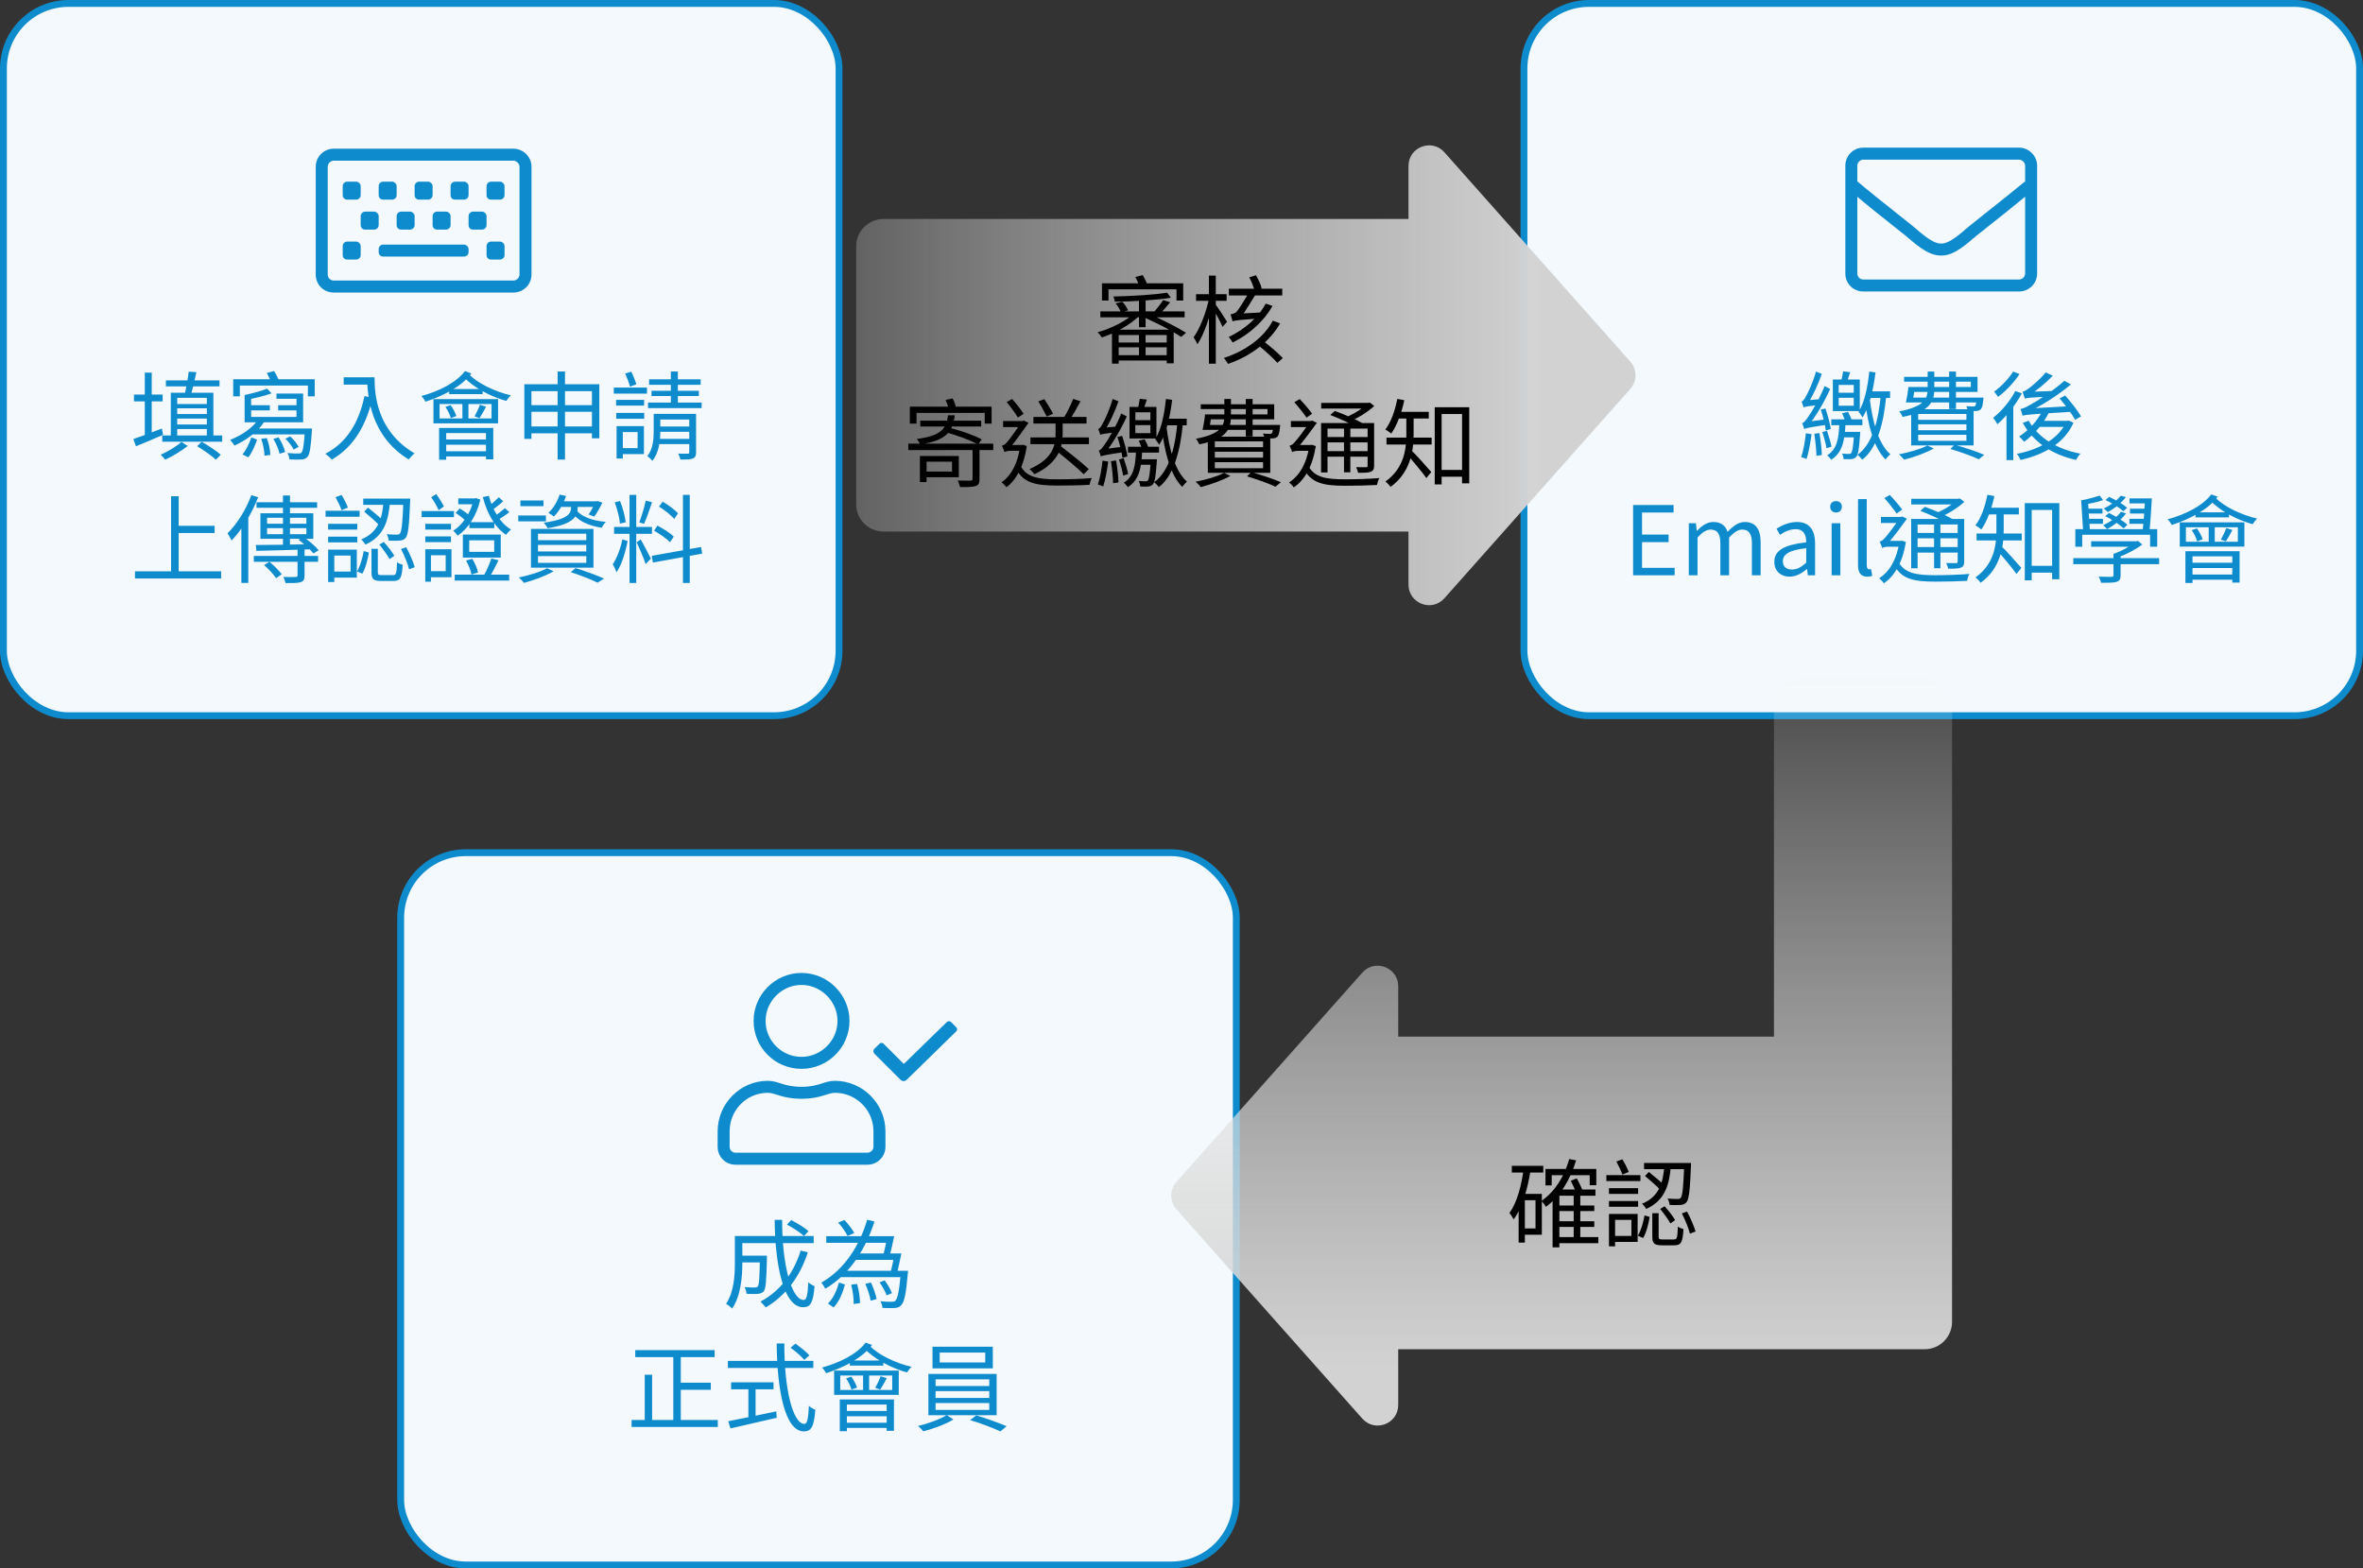 <svg width="345" height="229" viewBox="0 0 345 229" fill="none" xmlns="http://www.w3.org/2000/svg">
<rect x="0" y="0" width="345" height="229" fill="#333333" stroke="none"/>
<rect x="58.5" y="124.5" width="122" height="104" rx="9.5" fill="#F3F9FC" stroke="#0E8BCD"/>
<path d="M139.613 149.988C139.777 150.152 139.777 150.426 139.613 150.59L132.394 157.645C132.12 157.918 131.738 157.918 131.464 157.645L127.636 153.816C127.472 153.598 127.472 153.324 127.636 153.16L128.402 152.395C128.566 152.23 128.839 152.23 129.003 152.395L131.956 155.348L138.245 149.223C138.409 149.059 138.683 149.059 138.847 149.223L139.613 149.988ZM121.894 157.809C125.941 157.809 129.277 161.145 129.277 165.191V167.434C129.277 168.91 128.074 170.059 126.652 170.059H107.402C105.925 170.059 104.777 168.91 104.777 167.434V165.191C104.777 161.145 108.058 157.809 112.105 157.809C113.691 157.809 114.402 158.684 117.027 158.684C119.597 158.684 120.308 157.809 121.894 157.809ZM127.527 167.434V165.191C127.527 162.074 125.011 159.559 121.894 159.559C120.855 159.559 119.761 160.434 117.027 160.434C114.238 160.434 113.199 159.559 112.105 159.559C108.988 159.559 106.527 162.074 106.527 165.191V167.434C106.527 167.926 106.909 168.309 107.402 168.309H126.652C127.089 168.309 127.527 167.926 127.527 167.434ZM117.027 156.059C113.144 156.059 110.027 152.941 110.027 149.059C110.027 145.23 113.144 142.059 117.027 142.059C120.855 142.059 124.027 145.23 124.027 149.059C124.027 152.941 120.855 156.059 117.027 156.059ZM117.027 143.809C114.128 143.809 111.777 146.215 111.777 149.059C111.777 151.957 114.128 154.309 117.027 154.309C119.87 154.309 122.277 151.957 122.277 149.059C122.277 146.215 119.87 143.809 117.027 143.809Z" fill="#0E8BCD"/>
<path d="M107.88 183.338H111.366V184.318H107.88V183.338ZM110.946 183.338H111.968C111.968 183.338 111.968 183.646 111.968 183.786C111.898 186.95 111.814 188.126 111.52 188.518C111.296 188.77 111.072 188.868 110.68 188.91C110.316 188.952 109.686 188.938 109 188.91C108.972 188.602 108.86 188.196 108.706 187.93C109.336 187.986 109.952 187.986 110.19 187.986C110.386 187.986 110.526 187.972 110.624 187.846C110.834 187.594 110.904 186.544 110.946 183.52V183.338ZM114.894 178.802L115.524 178.144C116.392 178.592 117.498 179.264 118.044 179.754L117.386 180.468C116.854 179.978 115.776 179.264 114.894 178.802ZM116.896 182.596L117.946 182.848C116.756 186.502 114.67 189.204 111.8 190.898C111.646 190.688 111.254 190.254 111.03 190.044C113.872 188.532 115.846 185.97 116.896 182.596ZM107.964 180.468H118.8V181.504H107.964V180.468ZM107.292 180.468H108.384V184.416C108.384 186.404 108.16 189.232 106.886 191.066C106.704 190.856 106.256 190.492 106.004 190.366C107.166 188.644 107.292 186.236 107.292 184.402V180.468ZM113.102 178.116H114.194C114.166 184.556 115.538 189.806 117.358 189.806C117.75 189.806 117.932 189.078 118.016 187.216C118.254 187.454 118.646 187.692 118.926 187.79C118.73 190.184 118.338 190.87 117.274 190.87C114.418 190.87 113.158 184.822 113.102 178.116ZM122.44 185.55H131.974V186.474H122.44V185.55ZM120.634 180.496H129.79V181.462H120.634V180.496ZM124.582 183.016H130.994V183.954H124.582V183.016ZM131.526 185.55H132.576C132.576 185.55 132.562 185.858 132.534 186.012C132.282 188.966 132.016 190.128 131.568 190.59C131.302 190.856 131.036 190.954 130.616 190.982C130.266 191.01 129.566 190.996 128.838 190.968C128.824 190.674 128.712 190.268 128.544 189.988C129.244 190.072 129.916 190.072 130.182 190.072C130.448 190.072 130.588 190.044 130.714 189.932C131.036 189.61 131.302 188.504 131.526 185.718V185.55ZM128.418 187.23L129.16 186.95C129.608 187.524 130.042 188.308 130.224 188.812L129.454 189.134C129.272 188.63 128.838 187.818 128.418 187.23ZM122.37 178.508L123.28 178.13C123.826 178.69 124.442 179.488 124.722 180.02L123.742 180.468C123.504 179.922 122.916 179.096 122.37 178.508ZM124.274 187.58L125.128 187.468C125.408 188.35 125.562 189.512 125.562 190.268L124.638 190.394C124.666 189.638 124.512 188.49 124.274 187.58ZM126.332 187.454L127.158 187.258C127.522 188.028 127.872 189.022 127.984 189.68L127.116 189.918C127.018 189.246 126.682 188.224 126.332 187.454ZM122.482 187.258L123.364 187.552C123.042 188.714 122.552 190.044 121.698 190.898L120.886 190.324C121.67 189.582 122.202 188.336 122.482 187.258ZM126.612 178.088L127.676 178.354C126.402 182.274 124.204 185.97 120.494 188.168C120.368 187.916 120.102 187.496 119.92 187.272C123.392 185.298 125.548 181.714 126.612 178.088ZM129.552 180.496H130.546C130.35 181.462 130.098 182.624 129.888 183.38L128.964 183.254C129.16 182.512 129.398 181.392 129.552 180.496ZM130.602 183.016H131.596C131.4 183.982 131.162 185.158 130.966 185.914L130.014 185.802C130.224 185.046 130.462 183.912 130.602 183.016ZM92.746 197.124H104.338V198.146H92.746V197.124ZM98.808 201.884H103.778V202.92H98.808V201.884ZM92.214 207.33H104.8V208.352H92.214V207.33ZM98.304 197.502H99.396V207.834H98.304V197.502ZM94.132 200.722H95.21V207.876H94.132V200.722ZM115.426 196.788L116.126 196.186C116.854 196.676 117.736 197.404 118.17 197.894L117.428 198.552C117.008 198.048 116.154 197.292 115.426 196.788ZM106.27 198.706H118.744V199.728H106.27V198.706ZM106.746 201.828H112.934V202.85H106.746V201.828ZM109.266 202.374H110.316V207.372H109.266V202.374ZM106.326 207.512C107.992 207.19 110.736 206.63 113.326 206.07L113.41 207.008C111.016 207.568 108.454 208.156 106.648 208.562L106.326 207.512ZM113.396 196.158H114.516C114.474 202.654 115.734 207.904 117.456 207.904C117.848 207.904 118.016 207.134 118.1 205.258C118.338 205.496 118.744 205.734 119.038 205.832C118.856 208.282 118.45 208.996 117.372 208.996C114.586 208.996 113.452 202.934 113.396 196.158ZM122.678 200.834V202.948H130.266V200.834H122.678ZM121.782 200.12H131.218V203.662H121.782V200.12ZM124.078 198.65H128.964V199.392H124.078V198.65ZM126.01 200.372H126.892V203.298H126.01V200.372ZM123.532 201.254L124.288 201.002C124.652 201.492 124.988 202.15 125.128 202.598L124.316 202.892C124.204 202.444 123.882 201.758 123.532 201.254ZM128.572 200.946L129.468 201.226C129.16 201.828 128.796 202.472 128.516 202.892L127.788 202.64C128.054 202.164 128.404 201.422 128.572 200.946ZM122.608 204.334H130.518V208.912H129.454V205.076H123.644V208.968H122.608V204.334ZM123.224 206.014H129.916V206.784H123.224V206.014ZM123.224 207.736H129.916V208.492H123.224V207.736ZM126.388 196.032L127.326 196.382C125.842 198.314 123.21 199.658 120.62 200.498C120.508 200.288 120.214 199.854 120.018 199.672C122.58 198.972 125.086 197.74 126.388 196.032ZM127.004 196.522C128.292 197.866 130.826 199.042 133.094 199.574C132.87 199.756 132.576 200.134 132.422 200.386C130.154 199.77 127.606 198.426 126.192 196.872L127.004 196.522ZM137.196 197.488V198.93H143.846V197.488H137.196ZM136.146 196.634H144.952V199.798H136.146V196.634ZM136.594 203.116V204.11H144.434V203.116H136.594ZM136.594 204.852V205.86H144.434V204.852H136.594ZM136.594 201.394V202.374H144.434V201.394H136.594ZM135.544 200.61H145.512V206.63H135.544V200.61ZM138.218 206.616L139.198 207.26C138.078 207.946 136.258 208.618 134.816 208.982C134.634 208.758 134.284 208.422 134.032 208.212C135.502 207.862 137.336 207.19 138.218 206.616ZM141.634 207.344L142.544 206.658C144 207.092 145.876 207.778 146.968 208.24L146.058 208.996C145.022 208.506 143.118 207.778 141.634 207.344Z" fill="#0E8BCD"/>
<rect x="222.5" y="0.5" width="122" height="104" rx="9.5" fill="#F3F9FC" stroke="#0E8BCD"/>
<path d="M294.796 21.559C296.218 21.559 297.421 22.762 297.421 24.184V39.934C297.421 41.41 296.218 42.559 294.796 42.559H272.046C270.57 42.559 269.421 41.41 269.421 39.934V24.184C269.421 22.762 270.57 21.559 272.046 21.559H294.796ZM272.046 23.309C271.554 23.309 271.171 23.746 271.171 24.184V26.48C272.32 27.465 274.07 28.887 279.374 33.098C280.304 33.863 282.109 35.613 283.421 35.559C284.679 35.613 286.484 33.863 287.414 33.098C292.718 28.887 294.468 27.465 295.671 26.48V24.184C295.671 23.746 295.234 23.309 294.796 23.309H272.046ZM294.796 40.809C295.234 40.809 295.671 40.426 295.671 39.934V28.723C294.414 29.762 292.445 31.348 288.507 34.465C287.359 35.395 285.39 37.363 283.421 37.309C281.398 37.363 279.429 35.395 278.281 34.465C274.343 31.348 272.374 29.762 271.171 28.723V39.934C271.171 40.426 271.554 40.809 272.046 40.809H294.796Z" fill="#0E8BCD"/>
<path d="M269.094 54.226L270.13 54.338C269.934 54.94 269.738 55.542 269.584 55.976L268.758 55.85C268.898 55.36 269.038 54.688 269.094 54.226ZM268.45 58.076V59.238H270.648V58.076H268.45ZM268.45 56.2V57.348H270.648V56.2H268.45ZM267.596 55.416H271.53V60.022H267.596V55.416ZM267.372 61.226H271.908V62.08H267.372V61.226ZM268.758 63.06H271.124V63.858H268.59L268.758 63.06ZM270.704 63.06H271.6C271.6 63.06 271.586 63.312 271.572 63.452C271.432 65.566 271.292 66.406 270.998 66.728C270.802 66.924 270.62 66.994 270.298 67.036C270.074 67.05 269.612 67.05 269.164 67.036C269.15 66.784 269.066 66.448 268.94 66.224C269.374 66.266 269.752 66.28 269.92 66.28C270.074 66.28 270.186 66.252 270.27 66.154C270.452 65.958 270.578 65.202 270.704 63.2V63.06ZM268.548 61.786H269.444C269.346 64.334 268.996 66.098 267.344 67.134C267.246 66.938 266.966 66.63 266.77 66.476C268.212 65.594 268.464 64.04 268.548 61.786ZM272.916 54.254L273.826 54.38C273.504 56.928 272.958 59.336 271.936 60.946C271.824 60.75 271.53 60.316 271.348 60.134C272.244 58.706 272.678 56.536 272.916 54.254ZM272.958 57.138H275.954V58.104H272.692L272.958 57.138ZM272.972 58.146C273.392 61.646 274.26 64.81 275.996 66.336C275.772 66.504 275.45 66.854 275.296 67.092C273.546 65.356 272.706 62.024 272.272 58.258L272.972 58.146ZM274.624 57.418L275.394 57.782C275.016 61.926 274.022 65.468 271.894 67.12C271.74 66.91 271.432 66.588 271.194 66.406C273.322 64.894 274.274 61.52 274.624 57.418ZM268.94 60.344L269.808 60.134C270.046 60.554 270.284 61.086 270.396 61.436L269.486 61.674C269.374 61.324 269.136 60.75 268.94 60.344ZM265.832 59.798L266.518 59.644C266.854 60.624 267.204 61.898 267.288 62.64L266.574 62.85C266.462 62.08 266.168 60.778 265.832 59.798ZM264.894 63.34L265.636 63.228C265.804 64.236 265.972 65.552 265.986 66.434L265.202 66.56C265.188 65.692 265.048 64.362 264.894 63.34ZM263.662 63.256L264.488 63.396C264.32 64.684 264.054 66.112 263.76 67.022C263.578 66.938 263.186 66.798 262.962 66.742C263.312 65.818 263.522 64.474 263.662 63.256ZM263.326 59.49C263.27 59.294 263.13 58.874 263.032 58.636C263.242 58.58 263.452 58.286 263.676 57.852C263.928 57.432 264.726 55.78 265.132 54.254L265.986 54.59C265.44 56.158 264.67 57.824 263.914 58.972V58.986C263.914 58.986 263.326 59.294 263.326 59.49ZM263.326 59.49L263.298 58.734L263.788 58.44L265.93 58.272C265.888 58.524 265.86 58.888 265.86 59.084C263.9 59.308 263.536 59.378 263.326 59.49ZM263.41 62.64C263.368 62.458 263.228 62.024 263.116 61.786C263.382 61.73 263.662 61.352 264.026 60.82C264.404 60.316 265.65 58.272 266.392 56.368L267.204 56.802C266.322 58.734 265.174 60.722 264.012 62.136V62.15C264.012 62.15 263.41 62.444 263.41 62.64ZM263.41 62.64L263.382 61.884L263.858 61.576L266.798 61.198C266.77 61.45 266.756 61.828 266.77 62.01C264.068 62.416 263.662 62.514 263.41 62.64ZM266.056 63.088L266.742 62.906C266.994 63.634 267.288 64.6 267.4 65.216L266.672 65.44C266.574 64.81 266.308 63.83 266.056 63.088ZM278.95 56.508H287.742V55.724H277.998V55.024H288.722V57.222H278.95V56.508ZM278.628 56.508H279.566C279.468 57.292 279.342 58.16 279.202 58.762H278.264C278.404 58.118 278.558 57.25 278.628 56.508ZM278.768 58.048H288.918V58.762H278.544L278.768 58.048ZM288.61 58.048H289.59C289.59 58.048 289.576 58.272 289.562 58.398C289.478 59.154 289.394 59.56 289.184 59.77C289.016 59.924 288.792 59.994 288.512 60.008C288.274 60.022 287.784 60.022 287.28 59.98C287.266 59.784 287.182 59.49 287.084 59.308C287.518 59.336 287.91 59.35 288.064 59.35C288.218 59.35 288.302 59.336 288.372 59.266C288.47 59.154 288.54 58.86 288.61 58.174V58.048ZM281.442 54.254H282.408V56.774C282.408 58.622 281.834 60.092 277.774 60.876C277.69 60.638 277.466 60.246 277.284 60.064C280.98 59.364 281.442 58.188 281.442 56.746V54.254ZM284.578 54.254H285.572V59.728H284.578V54.254ZM280.056 61.954V62.822H287.098V61.954H280.056ZM280.056 63.48V64.362H287.098V63.48H280.056ZM280.056 60.442V61.296H287.098V60.442H280.056ZM279.034 59.756H288.148V65.034H279.034V59.756ZM284.76 65.552L285.376 64.936C286.972 65.384 288.68 65.958 289.702 66.406L288.904 67.064C287.966 66.616 286.356 66.028 284.76 65.552ZM281.4 65.048L282.338 65.482C281.204 66.126 279.412 66.756 278.012 67.12C277.844 66.924 277.48 66.518 277.242 66.336C278.698 66.056 280.392 65.58 281.4 65.048ZM298.228 59.896L299.18 60.162C298.34 61.898 296.94 63.48 295.526 64.502C295.372 64.306 295.022 63.914 294.798 63.732C296.198 62.836 297.5 61.436 298.228 59.896ZM300.706 58.174L301.518 57.754C302.344 58.678 303.366 59.98 303.828 60.792L302.974 61.296C302.526 60.47 301.532 59.14 300.706 58.174ZM296.198 61.436C297.528 63.872 300.3 65.594 303.744 66.238C303.52 66.462 303.24 66.868 303.1 67.148C299.6 66.392 296.828 64.516 295.33 61.744L296.198 61.436ZM297.892 61.45H302.022V62.332H297.122L297.892 61.45ZM301.658 61.45H301.868L302.05 61.408L302.722 61.73C301.392 64.796 298.242 66.434 294.994 67.162C294.896 66.91 294.672 66.49 294.476 66.266C297.528 65.678 300.552 64.138 301.658 61.618V61.45ZM294.238 57.096L295.19 57.432C294.294 59.112 292.922 60.82 291.62 61.94C291.508 61.716 291.2 61.226 291.004 61.002C292.222 60.05 293.468 58.58 294.238 57.096ZM293.916 54.254L294.854 54.604C294.098 55.794 292.852 57.096 291.718 57.95C291.592 57.74 291.312 57.376 291.144 57.18C292.18 56.438 293.328 55.234 293.916 54.254ZM292.95 59.7L293.804 58.846L293.944 58.902V67.176H292.95V59.7ZM295.624 58.202C295.568 57.978 295.4 57.474 295.288 57.194C295.554 57.152 295.848 56.956 296.212 56.704C296.576 56.438 297.822 55.43 298.676 54.38L299.712 54.856C298.634 55.962 297.416 56.998 296.268 57.67V57.712C296.268 57.712 295.624 57.992 295.624 58.202ZM295.624 58.202L295.61 57.502L296.17 57.208L299.852 57.082C299.698 57.334 299.53 57.712 299.446 57.908C296.324 58.034 295.89 58.104 295.624 58.202ZM295.302 60.708C295.26 60.498 295.106 59.98 294.994 59.714C295.386 59.658 295.89 59.42 296.548 59.028C297.262 58.65 299.67 57.152 301.406 55.598L302.358 56.13C300.3 57.838 298.074 59.238 295.974 60.204V60.246C295.974 60.246 295.302 60.498 295.302 60.708ZM295.302 60.708L295.288 59.966L295.904 59.658L302.47 59.294C302.484 59.546 302.54 59.91 302.596 60.12C296.352 60.498 295.708 60.54 295.302 60.708ZM238.436 84V73.738H244.344V74.83H239.738V78.05H243.616V79.156H239.738V82.908H244.498V84H238.436ZM246.568 84V76.398H247.604L247.73 77.504H247.772C248.43 76.79 249.228 76.216 250.138 76.216C251.3 76.216 251.93 76.762 252.224 77.658C253.022 76.818 253.82 76.216 254.744 76.216C256.298 76.216 257.054 77.252 257.054 79.184V84H255.78V79.352C255.78 77.924 255.332 77.322 254.352 77.322C253.764 77.322 253.162 77.714 252.448 78.484V84H251.174V79.352C251.174 77.924 250.726 77.322 249.746 77.322C249.172 77.322 248.528 77.714 247.842 78.484V84H246.568ZM261.279 84.196C260.005 84.196 259.053 83.398 259.053 82.026C259.053 80.374 260.481 79.548 263.715 79.184C263.715 78.204 263.407 77.266 262.161 77.266C261.265 77.266 260.467 77.686 259.879 78.092L259.375 77.196C260.075 76.748 261.139 76.216 262.357 76.216C264.219 76.216 265.003 77.448 265.003 79.338V84H263.953L263.841 83.104H263.785C263.071 83.706 262.217 84.196 261.279 84.196ZM261.629 83.16C262.371 83.16 262.987 82.81 263.715 82.152V80.038C261.153 80.332 260.299 80.962 260.299 81.942C260.299 82.81 260.887 83.16 261.629 83.16ZM267.418 84V76.398H268.692V84H267.418ZM268.062 74.83C267.558 74.83 267.208 74.508 267.208 73.976C267.208 73.486 267.558 73.164 268.062 73.164C268.552 73.164 268.916 73.486 268.916 73.976C268.916 74.508 268.552 74.83 268.062 74.83ZM272.617 84.196C271.651 84.196 271.273 83.58 271.273 82.488V72.87H272.547V82.572C272.547 82.978 272.715 83.132 272.911 83.132C272.967 83.132 273.023 83.132 273.177 83.104L273.345 84.084C273.163 84.14 272.967 84.196 272.617 84.196ZM280.376 74.592L281.034 74.004C282.378 74.48 284.142 75.236 285.08 75.796L284.38 76.468C283.498 75.922 281.734 75.11 280.376 74.592ZM279.032 75.768H286.2V76.58H279.97V82.978H279.032V75.768ZM285.822 75.768H286.774V81.984C286.774 82.488 286.662 82.726 286.298 82.88C285.962 83.02 285.36 83.034 284.436 83.034C284.394 82.782 284.254 82.432 284.142 82.208C284.814 82.222 285.402 82.222 285.584 82.222C285.766 82.208 285.822 82.152 285.822 81.984V75.768ZM279.046 72.828H286.032V73.654H279.046V72.828ZM279.592 77.812H286.186V78.596H279.592V77.812ZM279.592 79.87H286.186V80.682H279.592V79.87ZM282.378 76.104H283.302V82.964H282.378V76.104ZM285.682 72.828H285.92L286.144 72.772L286.788 73.276C285.85 74.158 284.436 75.026 283.162 75.558C283.022 75.376 282.756 75.096 282.602 74.942C283.75 74.494 285.052 73.682 285.682 73.024V72.828ZM275.126 72.73L275.91 72.268C276.554 72.94 277.324 73.836 277.716 74.41L276.904 74.984C276.526 74.396 275.742 73.416 275.126 72.73ZM274.622 75.474H277.688V76.356H274.622V75.474ZM277.114 81.9C277.982 83.734 279.802 83.986 282.588 83.986C284.058 83.986 286.116 83.916 287.544 83.804C287.39 84.028 287.25 84.518 287.194 84.812C285.878 84.882 284.114 84.924 282.574 84.924C279.298 84.924 277.464 84.532 276.414 82.222L277.114 81.9ZM277.31 78.974H277.548L277.73 78.946L278.262 79.142C277.772 82.138 276.61 84.112 275.042 85.162C274.902 84.938 274.552 84.588 274.356 84.434C275.84 83.496 276.918 81.718 277.31 79.156V78.974ZM274.818 80.024V79.226L275.322 78.974H277.66L277.646 79.828H275.644C275.28 79.828 274.916 79.912 274.818 80.024ZM274.818 80.024C274.748 79.786 274.538 79.296 274.426 79.072C274.636 79.016 274.86 78.932 275.098 78.652C275.546 78.218 276.918 76.328 277.394 75.586V75.544L277.716 75.404L278.416 75.74C277.73 76.692 276.428 78.47 275.602 79.366C275.602 79.366 274.818 79.758 274.818 80.024ZM296.056 82.614H300.2V83.608H296.056V82.614ZM295.622 73.458H300.662V84.574H299.612V74.452H296.63V84.728H295.622V73.458ZM291.478 74.606H292.542V77.42C292.542 79.8 292.066 83.02 289.168 85.092C289.028 84.868 288.65 84.462 288.426 84.308C291.156 82.362 291.478 79.576 291.478 77.406V74.606ZM290.036 74.13H294.754V75.11H290.036V74.13ZM288.58 77.896H295.174V78.904H288.58V77.896ZM292.206 79.744C292.752 80.234 294.67 82.39 295.118 82.922L294.404 83.804C293.816 82.95 292.206 81.032 291.562 80.346L292.206 79.744ZM290.162 72.24L291.184 72.436C290.778 74.312 290.106 76.118 289.28 77.308C289.098 77.14 288.65 76.846 288.412 76.706C289.252 75.628 289.826 73.948 290.162 72.24ZM302.706 81.494H315.236V82.376H302.706V81.494ZM305.31 79.03H311.932V79.828H305.31V79.03ZM308.572 80.878H309.608V84C309.608 84.546 309.482 84.798 309.034 84.952C308.6 85.092 307.886 85.092 306.766 85.092C306.71 84.826 306.556 84.462 306.416 84.196C307.27 84.224 308.068 84.224 308.292 84.224C308.516 84.21 308.572 84.168 308.572 83.972V80.878ZM311.666 79.03H311.918L312.142 78.974L312.772 79.506C311.778 80.262 310.35 80.99 309.09 81.438C308.978 81.27 308.726 81.004 308.572 80.878C309.692 80.486 311.008 79.786 311.666 79.212V79.03ZM303 77.266H314.956V79.828H313.92V78.078H304.008V79.828H303V77.266ZM313.178 72.772H314.172C314.088 74.382 313.948 76.468 313.808 77.714H312.8C312.968 76.44 313.108 74.34 313.178 72.772ZM310.91 72.772H313.598V73.5H310.91V72.772ZM306.57 72.366L307.046 73.01C306.234 73.332 305.072 73.542 304.246 73.668L303.854 73.052C304.666 72.926 305.87 72.576 306.57 72.366ZM304.414 74.27H306.962V74.984H304.414V74.27ZM304.484 75.754H307.032V76.482H304.484V75.754ZM310.98 74.27H313.486V74.984H310.98V74.27ZM310.896 75.754H313.374V76.482H310.896V75.754ZM309.636 72.38L310.378 72.576C309.734 73.444 308.698 74.256 307.746 74.774C307.62 74.634 307.326 74.368 307.144 74.256C308.11 73.794 309.076 73.108 309.636 72.38ZM307.41 73.01L307.928 72.548C308.852 72.954 309.986 73.626 310.56 74.13L310.014 74.648C309.468 74.13 308.348 73.444 307.41 73.01ZM309.664 74.732L310.406 74.956C309.734 75.866 308.642 76.72 307.634 77.252C307.522 77.112 307.228 76.818 307.06 76.692C308.054 76.23 309.09 75.516 309.664 74.732ZM307.368 75.362L307.9 74.9C308.852 75.348 310.028 76.076 310.602 76.622L310.042 77.154C309.496 76.594 308.334 75.838 307.368 75.362ZM303.854 73.052L304.862 73.332L305.142 77.672H304.148L303.854 73.052ZM319.142 76.986V79.1H326.73V76.986H319.142ZM318.246 76.272H327.682V79.814H318.246V76.272ZM320.542 74.802H325.428V75.544H320.542V74.802ZM322.474 76.524H323.356V79.45H322.474V76.524ZM319.996 77.406L320.752 77.154C321.116 77.644 321.452 78.302 321.592 78.75L320.78 79.044C320.668 78.596 320.346 77.91 319.996 77.406ZM325.036 77.098L325.932 77.378C325.624 77.98 325.26 78.624 324.98 79.044L324.252 78.792C324.518 78.316 324.868 77.574 325.036 77.098ZM319.072 80.486H326.982V85.064H325.918V81.228H320.108V85.12H319.072V80.486ZM319.688 82.166H326.38V82.936H319.688V82.166ZM319.688 83.888H326.38V84.644H319.688V83.888ZM322.852 72.184L323.79 72.534C322.306 74.466 319.674 75.81 317.084 76.65C316.972 76.44 316.678 76.006 316.482 75.824C319.044 75.124 321.55 73.892 322.852 72.184ZM323.468 72.674C324.756 74.018 327.29 75.194 329.558 75.726C329.334 75.908 329.04 76.286 328.886 76.538C326.618 75.922 324.07 74.578 322.656 73.024L323.468 72.674Z" fill="#0E8BCD"/>
<path fill-rule="evenodd" clip-rule="evenodd" d="M238.027 56.785C239.036 55.648 239.036 53.937 238.027 52.801L210.885 22.235C209.053 20.172 205.641 21.467 205.641 24.227V31.973H129C126.791 31.973 125 33.764 125 35.973V73.613C125 75.822 126.791 77.613 129 77.613H205.641V85.359C205.641 88.118 209.053 89.414 210.885 87.351L238.027 56.785Z" fill="url(#paint0_linear_507_4974)"/>
<path d="M166.294 43.614H167.26V47.772H166.294V43.614ZM166.294 48.584H167.26V52.294H166.294V48.584ZM162.346 48.136H171.362V53.05H170.34V48.92H163.326V53.092H162.346V48.136ZM160.652 45.462H172.958V46.33H160.652V45.462ZM162.99 50.012H170.76V50.712H162.99V50.012ZM162.99 51.86H170.76V52.644H162.99V51.86ZM170.396 42.732L170.956 43.474C168.856 43.824 165.496 44.02 162.766 44.048C162.752 43.838 162.64 43.502 162.542 43.292C165.23 43.236 168.562 43.04 170.396 42.732ZM165.678 45.658L166.42 46.008C165.132 47.38 162.794 48.654 160.876 49.27C160.736 49.046 160.442 48.696 160.246 48.514C162.178 47.996 164.502 46.834 165.678 45.658ZM162.878 44.3L163.858 44.048C164.208 44.412 164.544 44.93 164.698 45.308L163.662 45.616C163.536 45.238 163.214 44.692 162.878 44.3ZM169.822 43.81L170.844 44.132C170.34 44.762 169.738 45.448 169.248 45.882L168.45 45.574C168.898 45.098 169.5 44.328 169.822 43.81ZM160.89 41.36H172.748V43.88H171.768V42.242H161.842V43.88H160.89V41.36ZM165.748 40.436L166.84 40.17C167.12 40.646 167.442 41.29 167.54 41.724L166.406 42.018C166.294 41.598 166.028 40.926 165.748 40.436ZM167.036 46.344L167.624 45.77C169.682 46.666 171.838 47.758 173.168 48.584L172.454 49.186C171.208 48.36 169.15 47.268 167.036 46.344ZM183.542 50.278L184.284 49.676C185.306 50.446 186.636 51.566 187.294 52.28L186.496 52.98C185.866 52.252 184.564 51.09 183.542 50.278ZM184.788 44.328L185.796 44.664C184.578 46.82 182.45 48.808 179.972 50.012C179.846 49.774 179.58 49.41 179.384 49.2C181.736 48.122 183.822 46.232 184.788 44.328ZM185.824 46.82L186.902 47.212C185.404 49.844 182.688 51.972 179.286 53.134C179.174 52.896 178.866 52.49 178.684 52.266C181.932 51.216 184.606 49.2 185.824 46.82ZM179.412 42.158H187.21V43.138H179.412V42.158ZM179.944 46.918C179.902 46.652 179.748 46.148 179.65 45.91C179.93 45.84 180.336 45.756 180.56 45.504C180.882 45.154 181.988 43.334 182.366 42.69H183.5C182.94 43.614 181.848 45.406 181.232 46.246C181.232 46.246 179.944 46.61 179.944 46.918ZM179.944 46.918L179.93 46.134L180.504 45.812L184.452 45.602C184.326 45.868 184.186 46.274 184.13 46.484C180.728 46.722 180.238 46.792 179.944 46.918ZM182.394 40.492L183.374 40.184C183.724 40.786 184.088 41.584 184.2 42.102L183.164 42.466C183.052 41.934 182.73 41.108 182.394 40.492ZM174.624 42.956H179.09V43.922H174.624V42.956ZM176.5 40.24H177.508V53.106H176.5V40.24ZM176.514 43.586L177.144 43.81C176.724 46.064 175.8 48.85 174.82 50.264C174.708 49.97 174.456 49.508 174.26 49.256C175.198 47.996 176.122 45.56 176.514 43.586ZM177.438 44.398C177.746 44.79 178.894 46.554 179.146 46.988L178.502 47.73C178.208 47.03 177.298 45.364 176.934 44.804L177.438 44.398ZM132.834 59.374H144.776V61.852H143.768V60.284H133.814V61.852H132.834V59.374ZM134.36 61.418H143.25V62.272H134.36V61.418ZM138.406 60.634H139.4C139.092 63.112 138.098 64.316 134.332 64.89C134.248 64.652 134.024 64.288 133.856 64.092C137.328 63.63 138.154 62.678 138.406 60.634ZM137.944 63.07L138.462 62.412C140.086 62.804 142.214 63.546 143.334 64.148L142.802 64.904C141.724 64.288 139.61 63.518 137.944 63.07ZM132.61 64.778H145.014V65.716H132.61V64.778ZM141.99 65.38H143.012V69.944C143.012 70.532 142.886 70.812 142.438 70.966C142.004 71.12 141.262 71.12 140.17 71.12C140.114 70.84 139.96 70.448 139.834 70.154C140.688 70.182 141.458 70.182 141.696 70.182C141.92 70.154 141.99 70.112 141.99 69.916V65.38ZM134.304 66.584H135.284V70.392H134.304V66.584ZM134.948 66.584H139.988V69.678H134.948V68.852H138.994V67.41H134.948V66.584ZM138.056 58.394L139.078 58.17C139.33 58.604 139.526 59.22 139.596 59.626L138.518 59.878C138.476 59.472 138.266 58.856 138.056 58.394ZM150.446 63.868H158.986V64.848H150.446V63.868ZM150.88 60.872H158.636V61.838H150.88V60.872ZM154.114 61.348H155.15V63.28C155.15 65.058 154.73 67.508 151.02 69.244C150.88 69.02 150.558 68.684 150.306 68.488C153.89 66.962 154.114 64.778 154.114 63.266V61.348ZM156.69 58.24L157.754 58.59C157.236 59.556 156.606 60.69 156.088 61.418L155.248 61.11C155.738 60.354 156.354 59.108 156.69 58.24ZM151.594 58.604L152.476 58.282C152.91 58.954 153.484 59.864 153.75 60.41L152.826 60.816C152.56 60.256 152.028 59.304 151.594 58.604ZM153.946 65.604L154.66 64.974C156.06 66.052 157.992 67.578 158.972 68.502L158.216 69.244C157.292 68.306 155.388 66.724 153.946 65.604ZM146.974 58.702L147.772 58.254C148.374 58.94 149.102 59.85 149.452 60.424L148.612 60.97C148.276 60.382 147.548 59.402 146.974 58.702ZM146.456 61.474H149.48V62.356H146.456V61.474ZM148.948 67.9C149.816 69.734 151.636 69.986 154.436 69.986C155.92 69.986 157.964 69.93 159.406 69.804C159.252 70.028 159.126 70.504 159.07 70.784C157.74 70.868 155.976 70.896 154.436 70.896C151.146 70.896 149.312 70.532 148.248 68.222L148.948 67.9ZM148.948 64.974H149.256L149.438 64.946L149.914 65.142C149.466 68.082 148.388 70.07 146.932 71.148C146.792 70.938 146.442 70.574 146.232 70.42C147.618 69.468 148.598 67.676 148.948 65.156V64.974ZM146.666 66.024V65.226L147.17 64.974H149.382V65.828H147.492C147.128 65.828 146.764 65.912 146.666 66.024ZM146.666 66.024C146.596 65.786 146.386 65.296 146.274 65.072C146.484 65.016 146.708 64.932 146.946 64.652C147.366 64.232 148.696 62.328 149.158 61.586V61.544L149.466 61.404L150.166 61.726C149.508 62.678 148.248 64.47 147.45 65.366C147.45 65.366 146.666 65.758 146.666 66.024ZM166.406 58.226L167.442 58.338C167.246 58.94 167.05 59.542 166.896 59.976L166.07 59.85C166.21 59.36 166.35 58.688 166.406 58.226ZM165.762 62.076V63.238H167.96V62.076H165.762ZM165.762 60.2V61.348H167.96V60.2H165.762ZM164.908 59.416H168.842V64.022H164.908V59.416ZM164.684 65.226H169.22V66.08H164.684V65.226ZM166.07 67.06H168.436V67.858H165.902L166.07 67.06ZM168.016 67.06H168.912C168.912 67.06 168.898 67.312 168.884 67.452C168.744 69.566 168.604 70.406 168.31 70.728C168.114 70.924 167.932 70.994 167.61 71.036C167.386 71.05 166.924 71.05 166.476 71.036C166.462 70.784 166.378 70.448 166.252 70.224C166.686 70.266 167.064 70.28 167.232 70.28C167.386 70.28 167.498 70.252 167.582 70.154C167.764 69.958 167.89 69.202 168.016 67.2V67.06ZM165.86 65.786H166.756C166.658 68.334 166.308 70.098 164.656 71.134C164.558 70.938 164.278 70.63 164.082 70.476C165.524 69.594 165.776 68.04 165.86 65.786ZM170.228 58.254L171.138 58.38C170.816 60.928 170.27 63.336 169.248 64.946C169.136 64.75 168.842 64.316 168.66 64.134C169.556 62.706 169.99 60.536 170.228 58.254ZM170.27 61.138H173.266V62.104H170.004L170.27 61.138ZM170.284 62.146C170.704 65.646 171.572 68.81 173.308 70.336C173.084 70.504 172.762 70.854 172.608 71.092C170.858 69.356 170.018 66.024 169.584 62.258L170.284 62.146ZM171.936 61.418L172.706 61.782C172.328 65.926 171.334 69.468 169.206 71.12C169.052 70.91 168.744 70.588 168.506 70.406C170.634 68.894 171.586 65.52 171.936 61.418ZM166.252 64.344L167.12 64.134C167.358 64.554 167.596 65.086 167.708 65.436L166.798 65.674C166.686 65.324 166.448 64.75 166.252 64.344ZM163.144 63.798L163.83 63.644C164.166 64.624 164.516 65.898 164.6 66.64L163.886 66.85C163.774 66.08 163.48 64.778 163.144 63.798ZM162.206 67.34L162.948 67.228C163.116 68.236 163.284 69.552 163.298 70.434L162.514 70.56C162.5 69.692 162.36 68.362 162.206 67.34ZM160.974 67.256L161.8 67.396C161.632 68.684 161.366 70.112 161.072 71.022C160.89 70.938 160.498 70.798 160.274 70.742C160.624 69.818 160.834 68.474 160.974 67.256ZM160.638 63.49C160.582 63.294 160.442 62.874 160.344 62.636C160.554 62.58 160.764 62.286 160.988 61.852C161.24 61.432 162.038 59.78 162.444 58.254L163.298 58.59C162.752 60.158 161.982 61.824 161.226 62.972V62.986C161.226 62.986 160.638 63.294 160.638 63.49ZM160.638 63.49L160.61 62.734L161.1 62.44L163.242 62.272C163.2 62.524 163.172 62.888 163.172 63.084C161.212 63.308 160.848 63.378 160.638 63.49ZM160.722 66.64C160.68 66.458 160.54 66.024 160.428 65.786C160.694 65.73 160.974 65.352 161.338 64.82C161.716 64.316 162.962 62.272 163.704 60.368L164.516 60.802C163.634 62.734 162.486 64.722 161.324 66.136V66.15C161.324 66.15 160.722 66.444 160.722 66.64ZM160.722 66.64L160.694 65.884L161.17 65.576L164.11 65.198C164.082 65.45 164.068 65.828 164.082 66.01C161.38 66.416 160.974 66.514 160.722 66.64ZM163.368 67.088L164.054 66.906C164.306 67.634 164.6 68.6 164.712 69.216L163.984 69.44C163.886 68.81 163.62 67.83 163.368 67.088ZM176.262 60.508H185.054V59.724H175.31V59.024H186.034V61.222H176.262V60.508ZM175.94 60.508H176.878C176.78 61.292 176.654 62.16 176.514 62.762H175.576C175.716 62.118 175.87 61.25 175.94 60.508ZM176.08 62.048H186.23V62.762H175.856L176.08 62.048ZM185.922 62.048H186.902C186.902 62.048 186.888 62.272 186.874 62.398C186.79 63.154 186.706 63.56 186.496 63.77C186.328 63.924 186.104 63.994 185.824 64.008C185.586 64.022 185.096 64.022 184.592 63.98C184.578 63.784 184.494 63.49 184.396 63.308C184.83 63.336 185.222 63.35 185.376 63.35C185.53 63.35 185.614 63.336 185.684 63.266C185.782 63.154 185.852 62.86 185.922 62.174V62.048ZM178.754 58.254H179.72V60.774C179.72 62.622 179.146 64.092 175.086 64.876C175.002 64.638 174.778 64.246 174.596 64.064C178.292 63.364 178.754 62.188 178.754 60.746V58.254ZM181.89 58.254H182.884V63.728H181.89V58.254ZM177.368 65.954V66.822H184.41V65.954H177.368ZM177.368 67.48V68.362H184.41V67.48H177.368ZM177.368 64.442V65.296H184.41V64.442H177.368ZM176.346 63.756H185.46V69.034H176.346V63.756ZM182.072 69.552L182.688 68.936C184.284 69.384 185.992 69.958 187.014 70.406L186.216 71.064C185.278 70.616 183.668 70.028 182.072 69.552ZM178.712 69.048L179.65 69.482C178.516 70.126 176.724 70.756 175.324 71.12C175.156 70.924 174.792 70.518 174.554 70.336C176.01 70.056 177.704 69.58 178.712 69.048ZM194.224 60.592L194.882 60.004C196.226 60.48 197.99 61.236 198.928 61.796L198.228 62.468C197.346 61.922 195.582 61.11 194.224 60.592ZM192.88 61.768H200.048V62.58H193.818V68.978H192.88V61.768ZM199.67 61.768H200.622V67.984C200.622 68.488 200.51 68.726 200.146 68.88C199.81 69.02 199.208 69.034 198.284 69.034C198.242 68.782 198.102 68.432 197.99 68.208C198.662 68.222 199.25 68.222 199.432 68.222C199.614 68.208 199.67 68.152 199.67 67.984V61.768ZM192.894 58.828H199.88V59.654H192.894V58.828ZM193.44 63.812H200.034V64.596H193.44V63.812ZM193.44 65.87H200.034V66.682H193.44V65.87ZM196.226 62.104H197.15V68.964H196.226V62.104ZM199.53 58.828H199.768L199.992 58.772L200.636 59.276C199.698 60.158 198.284 61.026 197.01 61.558C196.87 61.376 196.604 61.096 196.45 60.942C197.598 60.494 198.9 59.682 199.53 59.024V58.828ZM188.974 58.73L189.758 58.268C190.402 58.94 191.172 59.836 191.564 60.41L190.752 60.984C190.374 60.396 189.59 59.416 188.974 58.73ZM188.47 61.474H191.536V62.356H188.47V61.474ZM190.962 67.9C191.83 69.734 193.65 69.986 196.436 69.986C197.906 69.986 199.964 69.916 201.392 69.804C201.238 70.028 201.098 70.518 201.042 70.812C199.726 70.882 197.962 70.924 196.422 70.924C193.146 70.924 191.312 70.532 190.262 68.222L190.962 67.9ZM191.158 64.974H191.396L191.578 64.946L192.11 65.142C191.62 68.138 190.458 70.112 188.89 71.162C188.75 70.938 188.4 70.588 188.204 70.434C189.688 69.496 190.766 67.718 191.158 65.156V64.974ZM188.666 66.024V65.226L189.17 64.974H191.508L191.494 65.828H189.492C189.128 65.828 188.764 65.912 188.666 66.024ZM188.666 66.024C188.596 65.786 188.386 65.296 188.274 65.072C188.484 65.016 188.708 64.932 188.946 64.652C189.394 64.218 190.766 62.328 191.242 61.586V61.544L191.564 61.404L192.264 61.74C191.578 62.692 190.276 64.47 189.45 65.366C189.45 65.366 188.666 65.758 188.666 66.024ZM209.904 68.614H214.048V69.608H209.904V68.614ZM209.47 59.458H214.51V70.574H213.46V60.452H210.478V70.728H209.47V59.458ZM205.326 60.606H206.39V63.42C206.39 65.8 205.914 69.02 203.016 71.092C202.876 70.868 202.498 70.462 202.274 70.308C205.004 68.362 205.326 65.576 205.326 63.406V60.606ZM203.884 60.13H208.602V61.11H203.884V60.13ZM202.428 63.896H209.022V64.904H202.428V63.896ZM206.054 65.744C206.6 66.234 208.518 68.39 208.966 68.922L208.252 69.804C207.664 68.95 206.054 67.032 205.41 66.346L206.054 65.744ZM204.01 58.24L205.032 58.436C204.626 60.312 203.954 62.118 203.128 63.308C202.946 63.14 202.498 62.846 202.26 62.706C203.1 61.628 203.674 59.948 204.01 58.24Z" fill="black"/>
<rect x="0.5" y="0.5" width="122" height="104" rx="9.5" fill="#F3F9FC" stroke="#0E8BCD"/>
<path d="M24.222 55.542H32.048V56.41H24.222V55.542ZM28.786 65.146L29.444 64.502C30.382 65.034 31.614 65.846 32.23 66.392L31.53 67.12C30.942 66.574 29.724 65.72 28.786 65.146ZM26.49 64.516L27.4 65.118C26.504 65.832 25.174 66.63 24.124 67.12C23.97 66.91 23.676 66.602 23.466 66.392C24.502 65.93 25.832 65.146 26.49 64.516ZM23.69 63.578H32.44V64.488H23.69V63.578ZM25.37 58.986H30.802V59.616H25.37V58.986ZM25.356 60.456H30.872V61.114H25.356V60.456ZM25.384 61.982H30.732V62.64H25.384V61.982ZM24.936 57.348H31.152V63.83H30.2V58.09H25.874V63.83H24.936V57.348ZM27.554 54.268L28.674 54.338C28.422 55.556 28.072 57.04 27.764 57.95L26.896 57.838C27.148 56.886 27.428 55.332 27.554 54.268ZM19.56 57.614H23.746V58.608H19.56V57.614ZM21.142 54.408H22.15V63.69H21.142V54.408ZM19.462 64.11C20.512 63.76 22.094 63.158 23.634 62.57L23.802 63.494C22.43 64.096 20.988 64.698 19.854 65.16L19.462 64.11ZM34.05 55.374H45.95V57.866H44.956V56.298H35.016V57.866H34.05V55.374ZM38.992 56.746L39.65 57.432C38.628 57.81 37.2 58.146 35.996 58.356C35.94 58.16 35.814 57.866 35.716 57.67C36.864 57.432 38.208 57.082 38.992 56.746ZM35.716 57.67L36.668 57.88V61.268H35.716V57.67ZM35.716 60.876H43.29V58.23H40.364V57.46H44.256V61.66H35.716V60.876ZM36.094 59.168H39.398V59.924H36.094V59.168ZM40.616 59.168H43.822V59.924H40.616V59.168ZM37.69 61.24L38.628 61.52C37.662 63.046 35.926 64.292 34.232 65.062C34.106 64.852 33.798 64.418 33.602 64.222C35.226 63.592 36.85 62.528 37.69 61.24ZM37.088 62.57H44.858V63.424H36.22L37.088 62.57ZM44.522 62.57H45.558C45.558 62.57 45.544 62.85 45.53 62.99C45.376 65.412 45.208 66.364 44.872 66.728C44.62 66.98 44.368 67.064 43.976 67.092C43.626 67.12 42.954 67.106 42.254 67.078C42.24 66.798 42.128 66.406 41.96 66.154C42.646 66.21 43.29 66.224 43.514 66.21C43.766 66.224 43.892 66.21 44.004 66.098C44.242 65.846 44.382 64.978 44.522 62.71V62.57ZM36.696 63.858L37.536 64.194C37.242 65.034 36.808 66.098 36.248 66.77L35.394 66.35C35.954 65.72 36.43 64.67 36.696 63.858ZM38.138 64.068L38.95 63.97C39.258 64.754 39.468 65.762 39.468 66.42L38.614 66.532C38.614 65.888 38.418 64.866 38.138 64.068ZM39.916 64.082L40.672 63.858C41.106 64.53 41.512 65.412 41.624 66L40.812 66.252C40.7 65.664 40.322 64.754 39.916 64.082ZM41.666 64.054L42.38 63.718C42.856 64.166 43.388 64.81 43.598 65.258L42.87 65.636C42.66 65.174 42.142 64.516 41.666 64.054ZM38.95 54.464L40.014 54.17C40.322 54.66 40.672 55.332 40.784 55.78L39.692 56.13C39.566 55.682 39.258 54.996 38.95 54.464ZM50.178 55.094H54.14V56.158H50.178V55.094ZM53.608 55.094H54.686C54.686 57.6 54.994 62.92 60.524 66.196C60.286 66.378 59.866 66.826 59.67 67.078C54.07 63.69 53.608 57.726 53.608 55.094ZM53.216 57.838L54.406 58.062C53.398 62.332 51.55 65.286 48.456 67.106C48.26 66.882 47.784 66.448 47.504 66.252C50.612 64.628 52.362 61.8 53.216 57.838ZM64.178 58.986V61.1H71.766V58.986H64.178ZM63.282 58.272H72.718V61.814H63.282V58.272ZM65.578 56.802H70.464V57.544H65.578V56.802ZM67.51 58.524H68.392V61.45H67.51V58.524ZM65.032 59.406L65.788 59.154C66.152 59.644 66.488 60.302 66.628 60.75L65.816 61.044C65.704 60.596 65.382 59.91 65.032 59.406ZM70.072 59.098L70.968 59.378C70.66 59.98 70.296 60.624 70.016 61.044L69.288 60.792C69.554 60.316 69.904 59.574 70.072 59.098ZM64.108 62.486H72.018V67.064H70.954V63.228H65.144V67.12H64.108V62.486ZM64.724 64.166H71.416V64.936H64.724V64.166ZM64.724 65.888H71.416V66.644H64.724V65.888ZM67.888 54.184L68.826 54.534C67.342 56.466 64.71 57.81 62.12 58.65C62.008 58.44 61.714 58.006 61.518 57.824C64.08 57.124 66.586 55.892 67.888 54.184ZM68.504 54.674C69.792 56.018 72.326 57.194 74.594 57.726C74.37 57.908 74.076 58.286 73.922 58.538C71.654 57.922 69.106 56.578 67.692 55.024L68.504 54.674ZM76.554 56.102H87.502V63.998H86.424V57.11H77.59V64.082H76.554V56.102ZM77.226 59.154H86.998V60.12H77.226V59.154ZM77.24 62.262H86.984V63.27H77.24V62.262ZM81.412 54.24H82.49V67.106H81.412V54.24ZM94.768 55.388H102.3V56.186H94.768V55.388ZM95.118 57.054H102.034V57.824H95.118V57.054ZM94.614 58.776H102.44V59.588H94.614V58.776ZM97.946 54.24H98.968V59.21H97.946V54.24ZM100.634 60.428H101.628V66.028C101.628 66.532 101.516 66.798 101.152 66.952C100.788 67.092 100.2 67.106 99.332 67.092C99.29 66.84 99.15 66.476 99.024 66.224C99.654 66.252 100.228 66.252 100.41 66.238C100.592 66.238 100.634 66.182 100.634 66.028V60.428ZM95.958 62.276H101.138V63.046H95.958V62.276ZM95.958 64.082H101.138V64.838H95.958V64.082ZM95.44 60.428H96.406V63.018C96.406 64.334 96.224 66.098 95.244 67.288C95.104 67.092 94.712 66.728 94.516 66.602C95.342 65.538 95.44 64.124 95.44 63.004V60.428ZM96 60.428H100.984V61.254H96V60.428ZM89.952 58.384H94.04V59.224H89.952V58.384ZM90.526 62.22H94.012V66.308H90.526V65.426H93.088V63.088H90.526V62.22ZM90.022 62.22H90.932V66.952H90.022V62.22ZM89.966 60.288H94.054V61.142H89.966V60.288ZM89.616 56.592H94.46V57.474H89.616V56.592ZM91.282 54.548L92.164 54.268C92.458 54.856 92.766 55.626 92.906 56.116L91.982 56.452C91.856 55.948 91.548 55.15 91.282 54.548ZM25.58 76.776H31.334V77.826H25.58V76.776ZM19.714 83.412H32.286V84.462H19.714V83.412ZM24.978 72.45H26.084V83.972H24.978V72.45ZM38.992 77.112V77.994H44.732V77.112H38.992ZM38.992 75.6V76.468H44.732V75.6H38.992ZM38.026 74.942H45.74V78.666H38.026V74.942ZM37.34 79.576C39.328 79.576 42.422 79.52 45.348 79.45L45.32 80.206C42.478 80.29 39.496 80.388 37.438 80.43L37.34 79.576ZM43.584 78.806L44.298 78.386C45.096 78.946 46.062 79.772 46.524 80.332L45.768 80.808C45.32 80.248 44.382 79.394 43.584 78.806ZM41.316 72.352H42.338V79.884L41.316 79.968V72.352ZM37.06 81.172H46.44V82.026H37.06V81.172ZM43.444 79.968H44.466V84.014C44.466 84.588 44.34 84.854 43.906 84.994C43.472 85.148 42.772 85.134 41.694 85.134C41.638 84.868 41.498 84.504 41.372 84.238C42.226 84.266 42.94 84.266 43.178 84.238C43.388 84.238 43.444 84.182 43.444 84V79.968ZM38.558 82.516L39.328 82.026C39.986 82.558 40.756 83.328 41.134 83.846L40.308 84.42C39.972 83.888 39.216 83.076 38.558 82.516ZM37.452 73.332H46.3V74.144H37.452V73.332ZM36.696 72.296L37.69 72.604C36.766 74.984 35.324 77.35 33.812 78.918C33.7 78.68 33.406 78.12 33.21 77.882C34.596 76.524 35.912 74.424 36.696 72.296ZM35.24 75.908L36.22 74.914L36.248 74.928V85.106H35.24V75.908ZM58.9 72.8H59.894C59.894 72.8 59.894 73.122 59.88 73.248C59.74 76.818 59.586 78.078 59.236 78.526C58.998 78.806 58.746 78.89 58.354 78.932C58.004 78.96 57.388 78.96 56.758 78.932C56.73 78.652 56.632 78.26 56.464 77.994C57.094 78.064 57.696 78.064 57.934 78.064C58.144 78.064 58.256 78.036 58.382 77.91C58.634 77.616 58.788 76.37 58.9 72.982V72.8ZM56.002 73.178H56.954C56.73 75.964 56.114 78.274 53.342 79.52C53.23 79.282 52.95 78.932 52.726 78.764C55.316 77.7 55.806 75.6 56.002 73.178ZM53.034 72.8H59.236V73.71H53.034V72.8ZM54.238 80.136H55.162V83.552C55.162 83.916 55.26 83.972 55.75 83.972C55.96 83.972 57.066 83.972 57.374 83.972C57.836 83.972 57.92 83.748 57.962 82.096C58.158 82.25 58.536 82.39 58.788 82.46C58.69 84.364 58.438 84.826 57.472 84.826C57.22 84.826 55.876 84.826 55.638 84.826C54.518 84.826 54.238 84.546 54.238 83.552V80.136ZM53.104 80.458L53.86 80.682C53.678 81.704 53.37 82.992 52.894 83.762L52.124 83.426C52.6 82.67 52.936 81.424 53.104 80.458ZM55.386 79.52L56.03 79.128C56.604 79.744 57.262 80.612 57.57 81.144L56.884 81.634C56.576 81.074 55.932 80.178 55.386 79.52ZM58.55 80.164L59.306 79.898C59.81 80.822 60.342 82.054 60.552 82.81L59.726 83.118C59.544 82.362 59.04 81.102 58.55 80.164ZM53.174 74.704L53.734 74.116C54.49 74.732 55.498 75.558 56.002 76.062L55.414 76.748C54.924 76.202 53.93 75.334 53.174 74.704ZM48.988 72.59L49.87 72.268C50.234 72.856 50.612 73.626 50.794 74.116L49.87 74.494C49.702 73.976 49.31 73.178 48.988 72.59ZM47.91 76.482H52.166V77.322H47.91V76.482ZM47.91 78.358H52.166V79.198H47.91V78.358ZM47.532 74.578H52.502V75.446H47.532V74.578ZM48.386 80.248H52.096V84.336H48.386V83.454H51.186V81.116H48.386V80.248ZM47.91 80.248H48.806V84.98H47.91V80.248ZM66.908 72.772H69.4V73.626H66.908V72.772ZM69.148 72.772H69.316L69.498 72.73L70.128 72.94C69.582 75.348 68.308 77.21 66.81 78.218C66.67 77.994 66.376 77.658 66.166 77.49C67.496 76.692 68.728 74.914 69.148 72.94V72.772ZM66.53 74.9L67.104 74.242C67.664 74.55 68.308 75.04 68.644 75.376L68.042 76.104C67.72 75.754 67.076 75.25 66.53 74.9ZM68.042 81.844L68.952 81.592C69.344 82.222 69.708 83.062 69.792 83.594L68.84 83.888C68.742 83.342 68.42 82.488 68.042 81.844ZM71.374 72.394C71.906 74.466 73.054 76.426 74.622 77.322C74.37 77.49 74.062 77.84 73.894 78.092C72.242 77.014 71.094 74.914 70.492 72.576L71.374 72.394ZM72.83 72.604L73.46 73.178C72.97 73.668 72.34 74.13 71.864 74.466L71.318 73.934C71.78 73.598 72.438 72.996 72.83 72.604ZM73.726 74.2L74.356 74.774C73.81 75.236 73.124 75.656 72.62 75.95L72.102 75.418C72.592 75.124 73.32 74.564 73.726 74.2ZM68.532 76.244H72.172V77.112H68.532V76.244ZM66.39 83.902H74.342V84.77H66.39V83.902ZM68.504 78.89V80.57H72.158V78.89H68.504ZM67.58 78.05H73.11V81.41H67.58V78.05ZM71.738 81.536L72.788 81.802C72.368 82.642 71.892 83.608 71.472 84.238L70.66 83.986C71.038 83.328 71.514 82.264 71.738 81.536ZM62.092 76.482H65.844V77.322H62.092V76.482ZM62.092 78.316H65.844V79.156H62.092V78.316ZM61.56 74.62H66.278V75.502H61.56V74.62ZM62.498 80.192H65.914V84.28H62.498V83.398H65.074V81.074H62.498V80.192ZM62.092 80.192H62.918V84.938H62.092V80.192ZM62.96 72.604L63.688 72.142C64.108 72.716 64.57 73.458 64.808 73.948L64.038 74.494C63.828 73.976 63.366 73.178 62.96 72.604ZM78.542 79.562V80.514H85.598V79.562H78.542ZM78.542 81.2V82.18H85.598V81.2H78.542ZM78.542 77.924V78.876H85.598V77.924H78.542ZM77.52 77.224H86.648V82.88H77.52V77.224ZM83.33 83.538L84.03 82.95C85.556 83.412 87.194 84.028 88.188 84.476L87.25 85.078C86.354 84.63 84.842 84.028 83.33 83.538ZM79.872 82.964L80.824 83.412C79.69 84.084 77.912 84.728 76.512 85.106C76.344 84.91 75.98 84.504 75.742 84.322C77.184 84.014 78.864 83.524 79.872 82.964ZM81.482 73.192H87.25V74.018H81.482V73.192ZM81.706 72.212L82.644 72.422C82.266 73.57 81.594 74.704 80.866 75.418C80.698 75.264 80.306 75.012 80.068 74.886C80.796 74.214 81.384 73.22 81.706 72.212ZM83.372 73.71H84.338V74.186C84.338 75.25 83.89 76.51 79.942 77.126C79.844 76.874 79.564 76.51 79.382 76.314C83.022 75.838 83.372 74.872 83.372 74.158V73.71ZM84.198 74.536C84.912 75.446 86.508 76.034 88.454 76.202C88.244 76.412 87.978 76.79 87.852 77.056C85.836 76.762 84.226 75.964 83.456 74.718L84.198 74.536ZM75.98 73.08H79.354V73.906H75.98V73.08ZM75.672 75.264H79.704V76.118H75.672V75.264ZM86.9 73.192H87.082L87.236 73.15L87.95 73.388C87.6 74.102 87.152 74.914 86.76 75.418L85.934 75.124C86.256 74.662 86.648 73.948 86.9 73.346V73.192ZM91.912 72.254H92.892V85.12H91.912V72.254ZM89.658 76.944H95.188V77.938H89.658V76.944ZM89.756 73.346L90.526 73.15C90.932 74.13 91.254 75.404 91.352 76.258L90.512 76.454C90.456 75.628 90.12 74.326 89.756 73.346ZM94.278 73.094L95.202 73.332C94.838 74.382 94.404 75.698 94.026 76.482L93.34 76.272C93.662 75.432 94.082 74.046 94.278 73.094ZM99.71 72.254H100.704V85.12H99.71V72.254ZM95.16 81.158L102.356 79.87L102.524 80.836L95.328 82.138L95.16 81.158ZM96.21 73.962L96.756 73.248C97.568 73.724 98.534 74.438 98.996 74.956L98.436 75.768C97.988 75.222 97.022 74.466 96.21 73.962ZM95.496 77.49L95.986 76.748C96.826 77.182 97.862 77.84 98.366 78.344L97.834 79.17C97.344 78.666 96.336 77.952 95.496 77.49ZM90.862 78.75L91.632 79.002C91.338 80.57 90.736 82.558 90.008 83.552C89.896 83.202 89.658 82.698 89.462 82.39C90.036 81.564 90.638 80.01 90.862 78.75ZM93.536 78.764C93.802 79.184 94.81 81.102 95.034 81.564L94.264 82.362C94.026 81.592 93.256 79.8 92.948 79.184L93.536 78.764Z" fill="#0E8BCD"/>
<path d="M74.974 21.711C76.396 21.711 77.599 22.914 77.599 24.336V40.086C77.599 41.562 76.396 42.711 74.974 42.711H48.724C47.247 42.711 46.099 41.562 46.099 40.086V24.336C46.099 22.914 47.247 21.711 48.724 21.711H74.974ZM75.849 40.086V24.336C75.849 23.898 75.412 23.461 74.974 23.461H48.724C48.232 23.461 47.849 23.898 47.849 24.336V40.086C47.849 40.578 48.232 40.961 48.724 40.961H74.974C75.412 40.961 75.849 40.578 75.849 40.086ZM55.286 32.867C55.286 33.25 54.958 33.523 54.63 33.523H53.318C52.935 33.523 52.661 33.25 52.661 32.867V31.555C52.661 31.227 52.935 30.898 53.318 30.898H54.63C54.958 30.898 55.286 31.227 55.286 31.555V32.867ZM60.536 32.867C60.536 33.25 60.208 33.523 59.88 33.523H58.568C58.185 33.523 57.911 33.25 57.911 32.867V31.555C57.911 31.227 58.185 30.898 58.568 30.898H59.88C60.208 30.898 60.536 31.227 60.536 31.555V32.867ZM65.787 32.867C65.787 33.25 65.458 33.523 65.13 33.523H63.818C63.435 33.523 63.161 33.25 63.161 32.867V31.555C63.161 31.227 63.435 30.898 63.818 30.898H65.13C65.458 30.898 65.787 31.227 65.787 31.555V32.867ZM71.037 32.867C71.037 33.25 70.708 33.523 70.38 33.523H69.068C68.685 33.523 68.412 33.25 68.412 32.867V31.555C68.412 31.227 68.685 30.898 69.068 30.898H70.38C70.708 30.898 71.037 31.227 71.037 31.555V32.867ZM52.661 37.242C52.661 37.625 52.333 37.898 52.005 37.898H50.693C50.31 37.898 50.036 37.625 50.036 37.242V35.93C50.036 35.602 50.31 35.273 50.693 35.273H52.005C52.333 35.273 52.661 35.602 52.661 35.93V37.242ZM73.662 37.242C73.662 37.625 73.333 37.898 73.005 37.898H71.693C71.31 37.898 71.037 37.625 71.037 37.242V35.93C71.037 35.602 71.31 35.273 71.693 35.273H73.005C73.333 35.273 73.662 35.602 73.662 35.93V37.242ZM52.661 28.492C52.661 28.875 52.333 29.148 52.005 29.148H50.693C50.31 29.148 50.036 28.875 50.036 28.492V27.18C50.036 26.852 50.31 26.523 50.693 26.523H52.005C52.333 26.523 52.661 26.852 52.661 27.18V28.492ZM57.911 28.492C57.911 28.875 57.583 29.148 57.255 29.148H55.943C55.56 29.148 55.286 28.875 55.286 28.492V27.18C55.286 26.852 55.56 26.523 55.943 26.523H57.255C57.583 26.523 57.911 26.852 57.911 27.18V28.492ZM63.161 28.492C63.161 28.875 62.833 29.148 62.505 29.148H61.193C60.81 29.148 60.536 28.875 60.536 28.492V27.18C60.536 26.852 60.81 26.523 61.193 26.523H62.505C62.833 26.523 63.161 26.852 63.161 27.18V28.492ZM68.412 28.492C68.412 28.875 68.083 29.148 67.755 29.148H66.443C66.06 29.148 65.787 28.875 65.787 28.492V27.18C65.787 26.852 66.06 26.523 66.443 26.523H67.755C68.083 26.523 68.412 26.852 68.412 27.18V28.492ZM73.662 28.492C73.662 28.875 73.333 29.148 73.005 29.148H71.693C71.31 29.148 71.037 28.875 71.037 28.492V27.18C71.037 26.852 71.31 26.523 71.693 26.523H73.005C73.333 26.523 73.662 26.852 73.662 27.18V28.492ZM68.412 36.805C68.412 37.188 68.083 37.461 67.755 37.461H55.943C55.56 37.461 55.286 37.188 55.286 36.805V36.367C55.286 36.039 55.56 35.711 55.943 35.711H67.755C68.083 35.711 68.412 36.039 68.412 36.367V36.805Z" fill="#0E8BCD"/>
<path fill-rule="evenodd" clip-rule="evenodd" d="M262.996 197C262.998 197 262.999 197 263 197H280.783H281C283.209 197 285 195.209 285 193V103C285 100.791 283.209 99 281 99H263C260.791 99 259 100.791 259 103L259 151.36L204.142 151.36V144.006C204.142 141.247 200.731 139.951 198.899 142.014L171.757 172.58C170.748 173.717 170.748 175.428 171.757 176.564L198.899 207.13C200.731 209.194 204.142 207.898 204.142 205.138V197L262.996 197Z" fill="url(#paint1_linear_507_4974)"/>
<path d="M227.294 176.016H232.768V176.828H227.294V176.016ZM227.294 178.312H232.768V179.138H227.294V178.312ZM227.308 180.622H233.356V181.518H227.308V180.622ZM225.642 170.682H233.062V173.048H232.096V171.592H226.552V173.076H225.642V170.682ZM229.758 174.35H230.724V181.098H229.758V174.35ZM227.672 173.678H232.936V174.588H227.672V182.12H226.678V174.63L227.588 173.678H227.672ZM229.114 169.226L230.108 169.422C229.24 172.32 227.756 174.7 225.698 176.212C225.586 175.988 225.264 175.554 225.054 175.344C227 174 228.372 171.83 229.114 169.226ZM229.338 172.404L230.206 172.054C230.542 172.628 230.906 173.384 231.06 173.874L230.15 174.28C229.996 173.776 229.632 172.978 229.338 172.404ZM220.728 170.22H225.32V171.2H220.728V170.22ZM222.072 174.322H225.11V180.286H222.072V179.362H224.186V175.246H222.072V174.322ZM222.478 170.57L223.486 170.724C223.038 173.594 222.282 176.282 220.994 178.046C220.882 177.822 220.574 177.332 220.378 177.108C221.498 175.568 222.128 173.132 222.478 170.57ZM221.722 174.322H222.632V181.434H221.722V174.322ZM245.9 169.8H246.894C246.894 169.8 246.894 170.122 246.88 170.248C246.74 173.818 246.586 175.078 246.236 175.526C245.998 175.806 245.746 175.89 245.354 175.932C245.004 175.96 244.388 175.96 243.758 175.932C243.73 175.652 243.632 175.26 243.464 174.994C244.094 175.064 244.696 175.064 244.934 175.064C245.144 175.064 245.256 175.036 245.382 174.91C245.634 174.616 245.788 173.37 245.9 169.982V169.8ZM243.002 170.178H243.954C243.73 172.964 243.114 175.274 240.342 176.52C240.23 176.282 239.95 175.932 239.726 175.764C242.316 174.7 242.806 172.6 243.002 170.178ZM240.034 169.8H246.236V170.71H240.034V169.8ZM241.238 177.136H242.162V180.552C242.162 180.916 242.26 180.972 242.75 180.972C242.96 180.972 244.066 180.972 244.374 180.972C244.836 180.972 244.92 180.748 244.962 179.096C245.158 179.25 245.536 179.39 245.788 179.46C245.69 181.364 245.438 181.826 244.472 181.826C244.22 181.826 242.876 181.826 242.638 181.826C241.518 181.826 241.238 181.546 241.238 180.552V177.136ZM240.104 177.458L240.86 177.682C240.678 178.704 240.37 179.992 239.894 180.762L239.124 180.426C239.6 179.67 239.936 178.424 240.104 177.458ZM242.386 176.52L243.03 176.128C243.604 176.744 244.262 177.612 244.57 178.144L243.884 178.634C243.576 178.074 242.932 177.178 242.386 176.52ZM245.55 177.164L246.306 176.898C246.81 177.822 247.342 179.054 247.552 179.81L246.726 180.118C246.544 179.362 246.04 178.102 245.55 177.164ZM240.174 171.704L240.734 171.116C241.49 171.732 242.498 172.558 243.002 173.062L242.414 173.748C241.924 173.202 240.93 172.334 240.174 171.704ZM235.988 169.59L236.87 169.268C237.234 169.856 237.612 170.626 237.794 171.116L236.87 171.494C236.702 170.976 236.31 170.178 235.988 169.59ZM234.91 173.482H239.166V174.322H234.91V173.482ZM234.91 175.358H239.166V176.198H234.91V175.358ZM234.532 171.578H239.502V172.446H234.532V171.578ZM235.386 177.248H239.096V181.336H235.386V180.454H238.186V178.116H235.386V177.248ZM234.91 177.248H235.806V181.98H234.91V177.248Z" fill="black"/>
<defs>
<linearGradient id="paint0_linear_507_4974" x1="91.802" y1="58.21" x2="226.303" y2="58.21" gradientUnits="userSpaceOnUse">
<stop stop-color="white" stop-opacity="0"/>
<stop offset="1" stop-color="#D2D2D2"/>
</linearGradient>
<linearGradient id="paint1_linear_507_4974" x1="273" y1="86" x2="273" y2="199.5" gradientUnits="userSpaceOnUse">
<stop stop-color="white" stop-opacity="0"/>
<stop offset="1" stop-color="#D2D2D2"/>
</linearGradient>
</defs>
</svg>
